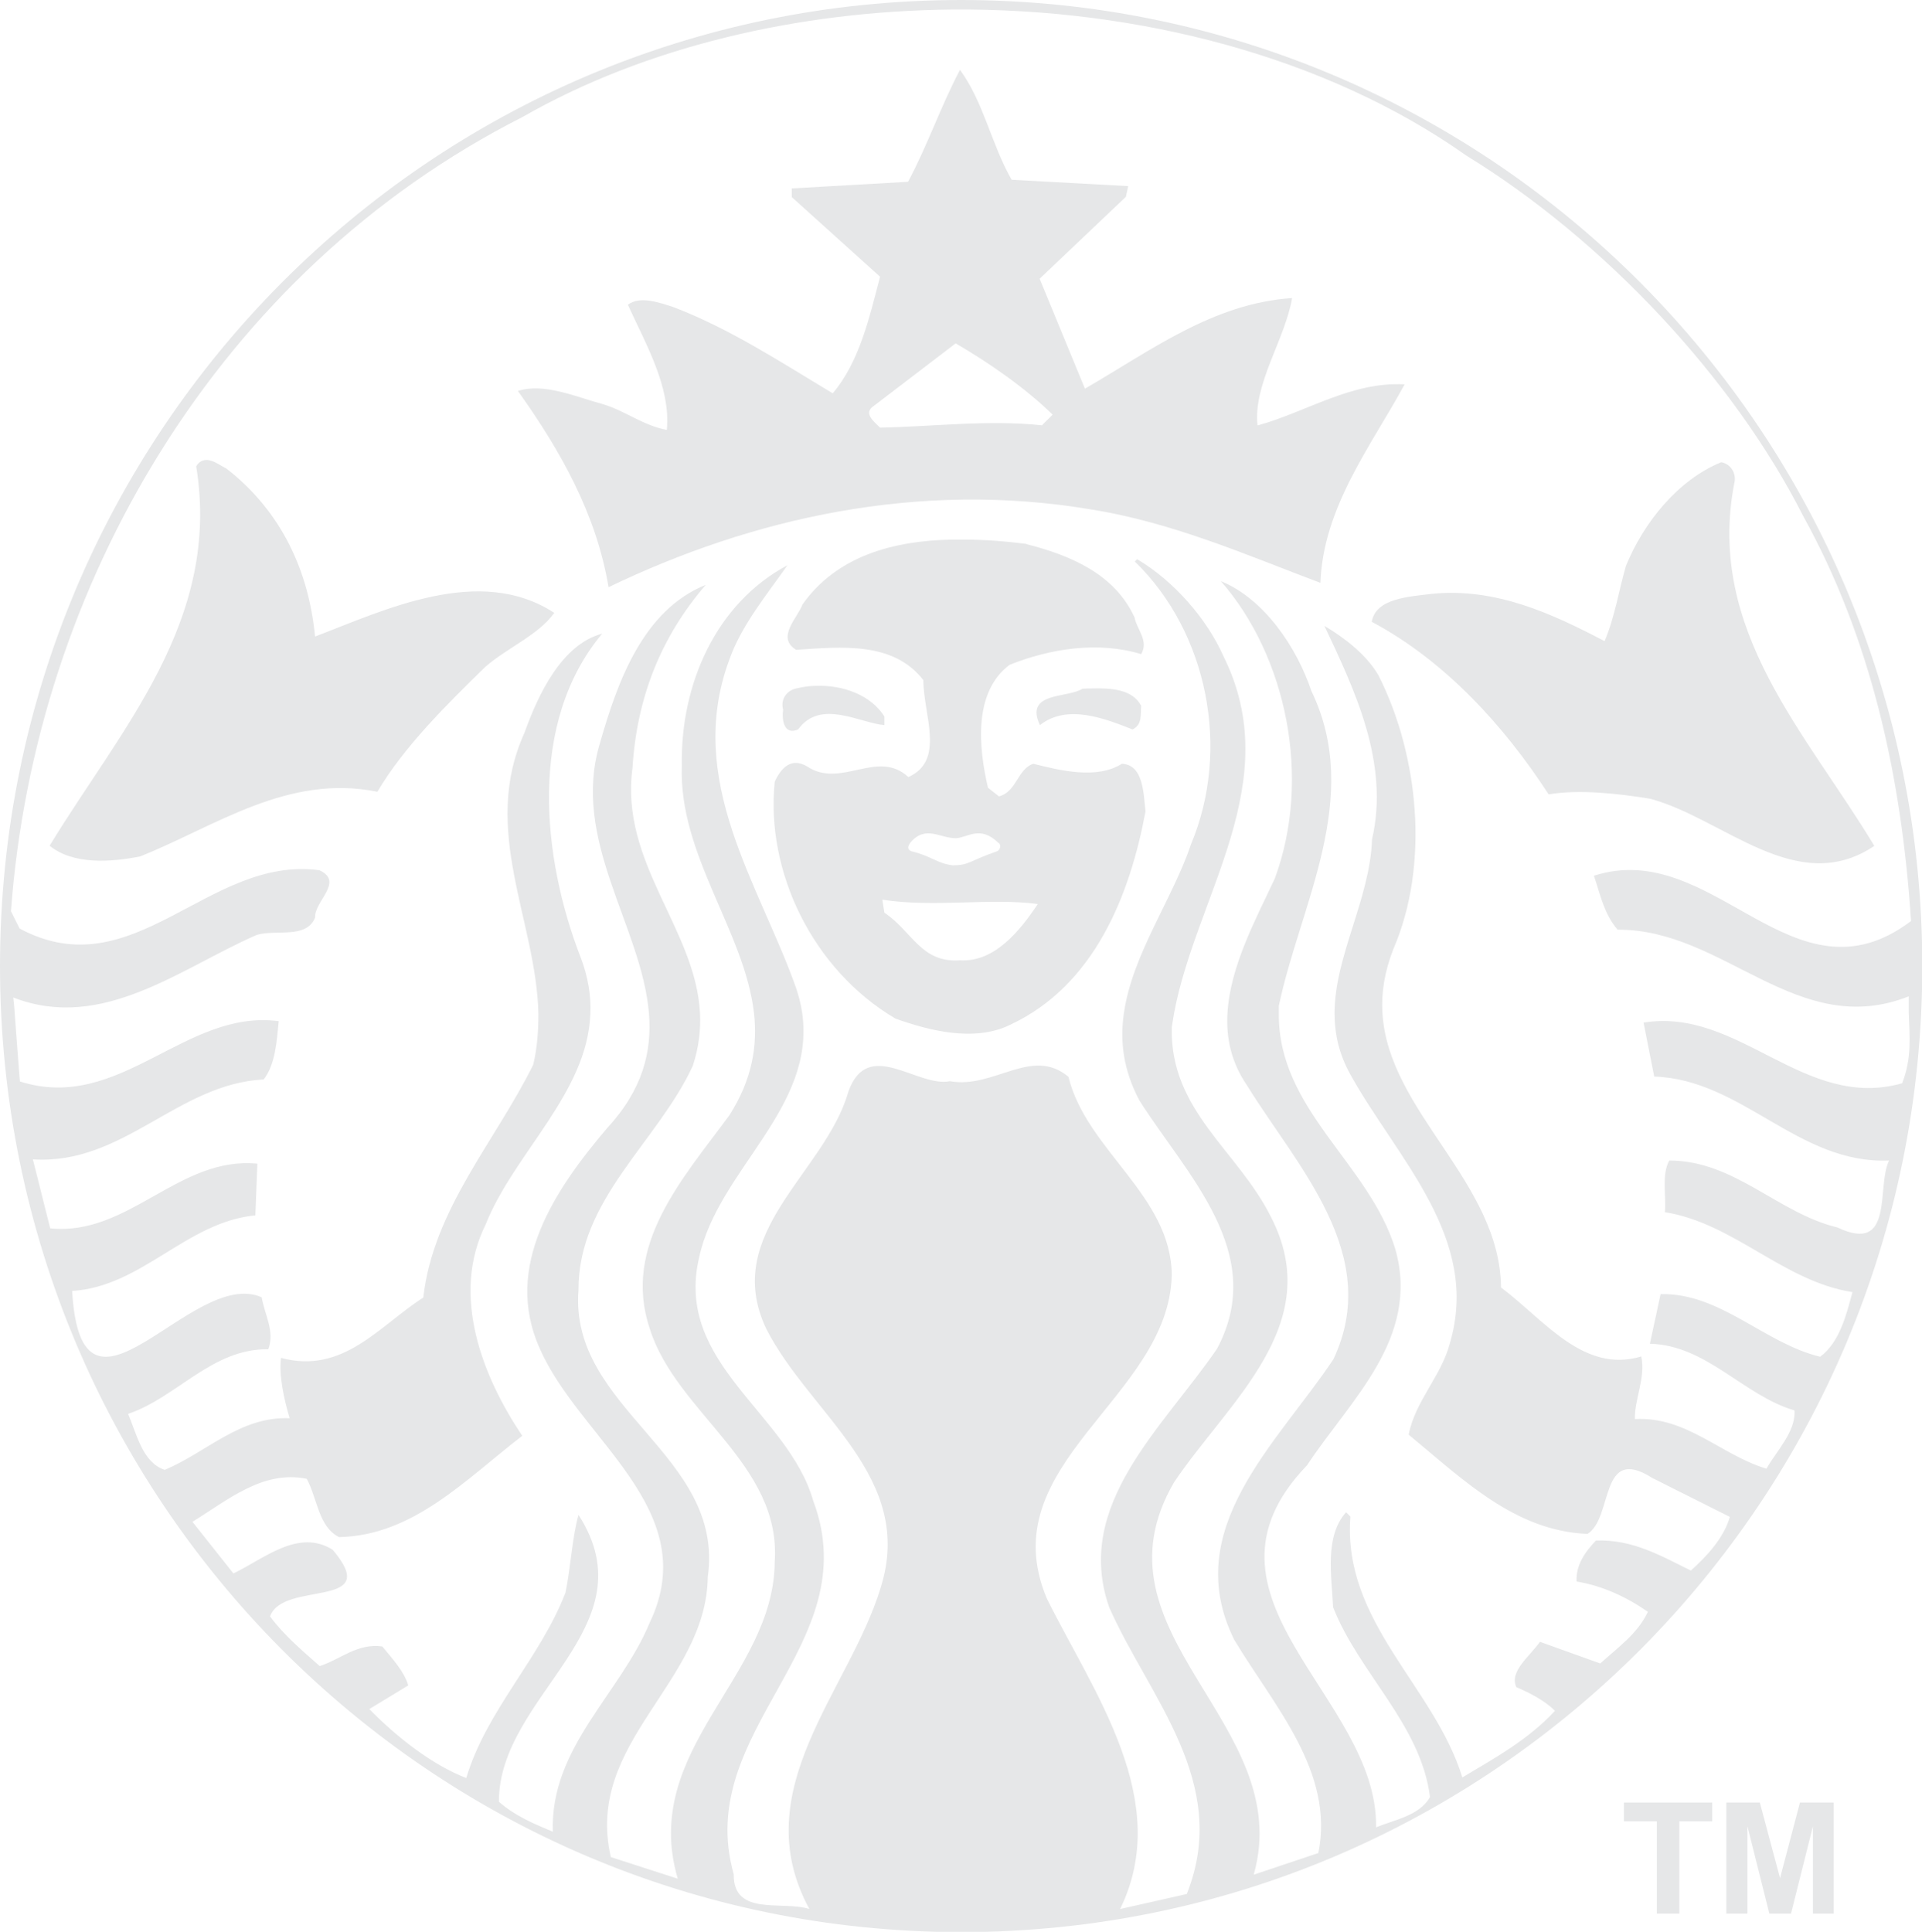 <?xml version="1.0" encoding="UTF-8"?>
<svg xmlns="http://www.w3.org/2000/svg" id="Layer_2" viewBox="0 0 66.61 66.95">
  <defs>
    <style>.cls-1{fill:#e6e7e8;}</style>
  </defs>
  <g id="Layer_1-2">
    <path class="cls-1" d="M27.66,25.28c.77-1.07,2.14-.22,2.99-.15v-.3c-.46-.73-1.42-1.1-2.39-1.06-.22,0-.45.04-.67.09-.32.07-.55.37-.45.74-.05.32.02.9.52.68Z"></path>
    <path class="cls-1" d="M10.92,22.07c-.22-2.27-1.15-4.33-3.07-5.83-.19-.09-.44-.29-.68-.3-.14,0-.27.05-.37.22.87,5.35-2.61,9.09-5.08,13.15.82.67,2.14.57,3.14.37,2.62-1.05,5.11-2.87,8.22-2.24.92-1.57,2.47-3.09,3.74-4.33.77-.67,1.84-1.1,2.39-1.87-2.59-1.69-5.88-.1-8.29.82Z"></path>
    <path class="cls-1" d="M37.53,23.86c-.52.35-2.04.1-1.49,1.27.95-.75,2.27-.22,3.21.15.35-.17.27-.52.3-.82-.3-.57-1.03-.62-1.73-.6-.1,0-.19,0-.29.01Z"></path>
    <path class="cls-1" d="M35.58,18.85c-.71-.09-1.45-.15-2.18-.15-.14,0-.27,0-.41,0-2.04.04-3.99.57-5.18,2.25-.17.47-.92,1.14-.22,1.57,1.57-.1,3.36-.3,4.41,1.05,0,1.2.77,2.79-.52,3.36-1.07-.99-2.34.42-3.51-.37-.55-.32-.9.05-1.12.53-.32,3.09,1.29,6.5,4.18,8.21,1.17.42,2.74.82,3.97.22,2.94-1.37,4.16-4.51,4.7-7.4-.07-.55-.05-1.62-.82-1.65-.87.55-2.14.23-3.07,0-.55.18-.57.97-1.19,1.13l-.38-.3c-.32-1.37-.52-3.31.75-4.26,1.42-.57,3.09-.82,4.56-.37.27-.47-.15-.85-.23-1.27-.7-1.54-2.29-2.17-3.74-2.54ZM35.96,31.34c-.6.9-1.49,2.02-2.69,1.94-1.35.1-1.65-1-2.62-1.65l-.07-.45c1.79.28,3.76-.07,5.38.15ZM34.61,29.21c.12.11.02.26-.05.29-1.03.36-.95.48-1.54.49-.56-.07-.73-.32-1.44-.49-.16-.07-.11-.19-.02-.31.52-.6,1.02-.14,1.56-.14.4-.01.85-.47,1.49.17Z"></path>
    <path class="cls-1" d="M33.31,0C14.91,0,0,14.99,0,33.48s14.91,33.48,33.31,33.48,33.31-14.99,33.31-33.48S51.7,0,33.31,0ZM65.93,37.54c-3.41.97-5.66-2.64-8.97-2.1l.37,1.87c3.06.1,4.98,3.04,8.14,2.91-.45.9.2,3.26-1.79,2.32-2.07-.5-3.56-2.32-5.83-2.32-.27.5-.1,1.2-.15,1.79,2.39.38,4.11,2.4,6.5,2.77-.22.82-.45,1.74-1.12,2.24-1.94-.47-3.46-2.22-5.53-2.17l-.37,1.72c1.97.05,3.24,1.79,5.01,2.31.05.73-.6,1.37-.97,2.02-1.57-.47-2.77-1.82-4.56-1.72-.02-.68.38-1.44.22-2.17-2.01.6-3.36-1.27-4.86-2.39-.04-3.67-3.91-6.08-4.11-9.52-.04-.69.07-1.42.38-2.21,1.27-2.94.87-6.75-.52-9.49-.42-.72-1.17-1.29-1.87-1.71,1.02,2.17,2.27,4.73,1.65,7.4-.07,2.06-1.29,4.03-1.3,6.02,0,.71.15,1.41.55,2.13,1.62,2.92,4.54,5.68,3.44,9.34-.3,1.12-1.2,1.99-1.42,3.14,1.9,1.57,3.69,3.34,6.2,3.44.9-.57.4-3.11,2.24-1.94l2.69,1.35c-.2.72-.8,1.37-1.35,1.86-1.02-.5-2.02-1.09-3.29-1.04-.38.4-.7.85-.67,1.42.9.15,1.72.53,2.47,1.05-.35.75-1.02,1.22-1.65,1.79l-2.09-.75c-.35.5-1.07,1.02-.82,1.57.47.2.99.47,1.34.82-.92,1-2.09,1.64-3.21,2.31-.97-3.16-4.16-5.38-3.88-9.04l-.15-.15c-.75.84-.5,2.19-.45,3.29.9,2.29,3.04,4.06,3.36,6.58-.37.65-1.22.78-1.87,1.05.08-4.53-6.8-7.97-2.39-12.55,1.47-2.24,3.93-4.39,3.06-7.48-.9-2.98-4.07-4.83-4.04-8.18v-.26c.73-3.49,2.92-7.2,1.13-10.91-.5-1.49-1.62-3.19-3.14-3.81,2.27,2.59,3.16,6.82,1.87,10.31-.65,1.39-1.55,3.04-1.64,4.67h0c-.05.85.13,1.7.68,2.5,1.72,2.79,4.71,5.86,2.99,9.49-1.94,2.91-5.33,5.88-3.44,9.71,1.37,2.29,3.49,4.58,2.92,7.4l-2.24.75c1.49-5.25-5.83-8.34-2.76-13.6,1.89-2.81,5.28-5.46,3.36-9.19-1.15-2.31-3.51-3.68-3.44-6.58l.08-.49c.77-4.1,3.89-7.99,1.71-12.37-.57-1.29-1.72-2.61-2.99-3.36l-.08.08c2.54,2.47,3.32,6.52,1.95,9.79-.64,1.91-2.04,3.82-2.33,5.87-.14.97-.02,1.97.54,3.02,1.62,2.56,4.46,5.28,2.69,8.6-1.87,2.74-4.98,5.4-3.74,8.96,1.37,3.11,4.23,6.08,2.69,9.94l-2.31.52c1.84-3.76-.92-7.5-2.54-10.76-1.97-4.68,4.23-6.93,4.33-11.21-.02-2.76-2.96-4.33-3.58-6.87-1.27-1.07-2.59.43-4.11.15-1.12.23-2.85-1.54-3.52.37-.8,2.81-4.43,4.88-2.84,8.22,1.52,2.97,5.18,5.13,3.96,8.97-1.09,3.58-4.71,7-2.47,11.13-.92-.3-2.64.27-2.62-1.2-1.42-5.01,4.63-7.92,2.76-12.93-.87-3.07-4.83-4.76-3.96-8.45.65-3.03,4.05-5.16,3.57-8.48-.04-.28-.11-.56-.21-.86-1.27-3.59-3.86-7.18-2.32-11.36.42-1.2,1.27-2.22,2.02-3.29-2.47,1.32-3.71,4.11-3.66,6.95-.11,3.09,2.17,5.73,2.5,8.56.13,1.14-.06,2.31-.85,3.55-1.62,2.2-3.73,4.51-2.76,7.4.92,2.92,4.56,4.68,4.33,8.07-.02,4.01-4.68,6.51-3.36,10.99l-2.32-.75c-.92-3.98,3.31-6.02,3.36-9.71.6-4.24-4.81-5.81-4.48-9.94-.02-3.14,2.74-5.13,3.96-7.77.21-.64.28-1.25.25-1.83-.15-2.92-2.78-5.2-2.34-8.49.15-2.42.97-4.53,2.54-6.35-2.17.87-3.06,3.36-3.66,5.46-1.04,3.36,1.44,6.37,1.69,9.38.11,1.33-.21,2.65-1.46,4-1.79,2.11-3.61,4.78-2.32,7.63,1.37,3.14,5.68,5.58,3.81,9.49-1.02,2.47-3.46,4.33-3.36,7.25-.65-.27-1.32-.55-1.87-1.04,0-3.71,5.28-6.03,2.76-9.94-.22.77-.27,1.82-.45,2.69-.87,2.27-2.74,4.08-3.44,6.43-1.17-.45-2.39-1.4-3.36-2.39l1.35-.82c-.15-.5-.55-.92-.9-1.35-.87-.12-1.45.45-2.17.68-.62-.55-1.22-1.05-1.72-1.72.45-1.27,3.94-.22,2.17-2.31-1.19-.75-2.39.32-3.44.82l-1.42-1.79c1.22-.75,2.44-1.8,3.96-1.49.37.67.4,1.66,1.12,2.02,2.57-.05,4.38-1.99,6.35-3.51-1.37-2.04-2.49-4.86-1.27-7.32.98-2.47,3.52-4.55,3.63-7.29.03-.62-.07-1.28-.34-1.98-1.34-3.46-1.82-8.14.75-11.21-1.4.37-2.22,2.11-2.69,3.43-1.54,3.38.41,6.51.48,9.75,0,.58-.04,1.17-.18,1.76-1.32,2.67-3.46,5-3.81,8.07-1.52.97-2.77,2.67-4.93,2.09-.08.57.1,1.44.3,2.09-1.72-.07-2.89,1.19-4.33,1.79-.77-.25-.97-1.24-1.27-1.94,1.69-.57,2.91-2.27,4.86-2.24.23-.63-.13-1.2-.23-1.8-2.42-1.07-6.25,5.3-6.57-.22,2.42-.15,3.96-2.39,6.35-2.62l.07-1.79c-2.72-.27-4.46,2.52-7.18,2.24l-.6-2.39c3.14.2,5.01-2.62,8-2.77.4-.52.45-1.29.52-2.02-3.26-.43-5.5,3.19-8.97,2.09,0,0-.12-1.51-.18-2.35h0c-.02-.33-.05-.56-.05-.56,3.09,1.2,5.8-1.02,8.44-2.17.67-.2,1.72.15,2.02-.6-.03-.57,1.02-1.24.15-1.64-3.86-.52-6.43,4.14-10.39,2.02l-.3-.6C1.21,20.3,7.56,9.41,18.1,4.06,22.36,1.62,27.66.38,33.01.33c6.45-.05,12.97,1.64,17.82,5.07,4.71,2.89,9.21,7.65,11.66,12.48,2.34,4.23,3.41,8.99,3.74,14.04-4.09,3.09-6.83-2.91-10.99-1.57.22.65.35,1.32.82,1.87,3.69-.03,6.23,3.84,10.09,2.31v.56c.03.84.11,1.57-.22,2.43Z"></path>
    <path class="cls-1" d="M64.96,29.32c-2.34-3.89-5.83-7.47-4.86-12.55.1-.35-.12-.7-.45-.75-1.52.62-2.7,2.12-3.3,3.59-.25.87-.39,1.79-.74,2.61-1.82-.95-3.76-1.86-5.98-1.64-.8.1-1.95.15-2.09.97,2.52,1.34,4.58,3.59,6.13,5.98,1.07-.18,2.39-.03,3.51.15,2.54.67,5.09,3.44,7.77,1.64Z"></path>
    <path class="cls-1" d="M43.58,14.74c-.15-1.44.95-2.96,1.2-4.41-2.74.18-4.91,1.83-7.18,3.14-.52-1.27-1.05-2.54-1.57-3.81l2.99-2.84.08-.37-4.04-.22c-.7-1.22-.97-2.69-1.79-3.81-.67,1.27-1.12,2.61-1.8,3.88l-4.03.23v.3l3.06,2.76c-.37,1.42-.72,2.96-1.64,4.04-1.79-1.07-3.56-2.24-5.53-2.99-.47-.15-1.15-.4-1.57-.08.62,1.37,1.49,2.84,1.35,4.34-.82-.15-1.47-.68-2.24-.9-.92-.25-2.02-.74-2.92-.45,1.49,2.09,2.72,4.28,3.14,6.8,4.96-2.39,10.74-3.71,16.75-2.69,2.81.45,5.4,1.59,7.92,2.54.1-2.64,1.77-4.76,2.92-6.88-1.84-.1-3.39.95-5.08,1.42ZM36.11,14.74c-1.87-.2-3.84.05-5.61.08-.2-.2-.6-.5-.22-.75l2.84-2.17c1.17.68,2.42,1.55,3.36,2.47l-.37.37Z"></path>
    <path id="path4430" class="cls-1" d="M57.42,66.32v-3.2h-1.14v-.65h3.06v.65h-1.14v3.2h-.78Z"></path>
    <path id="path4432" class="cls-1" d="M59.83,66.32v-3.85h1.16l.7,2.62.69-2.62h1.17v3.85h-.72v-3.03l-.76,3.03h-.75l-.76-3.03v3.03h-.72Z"></path>
  </g>
</svg>
